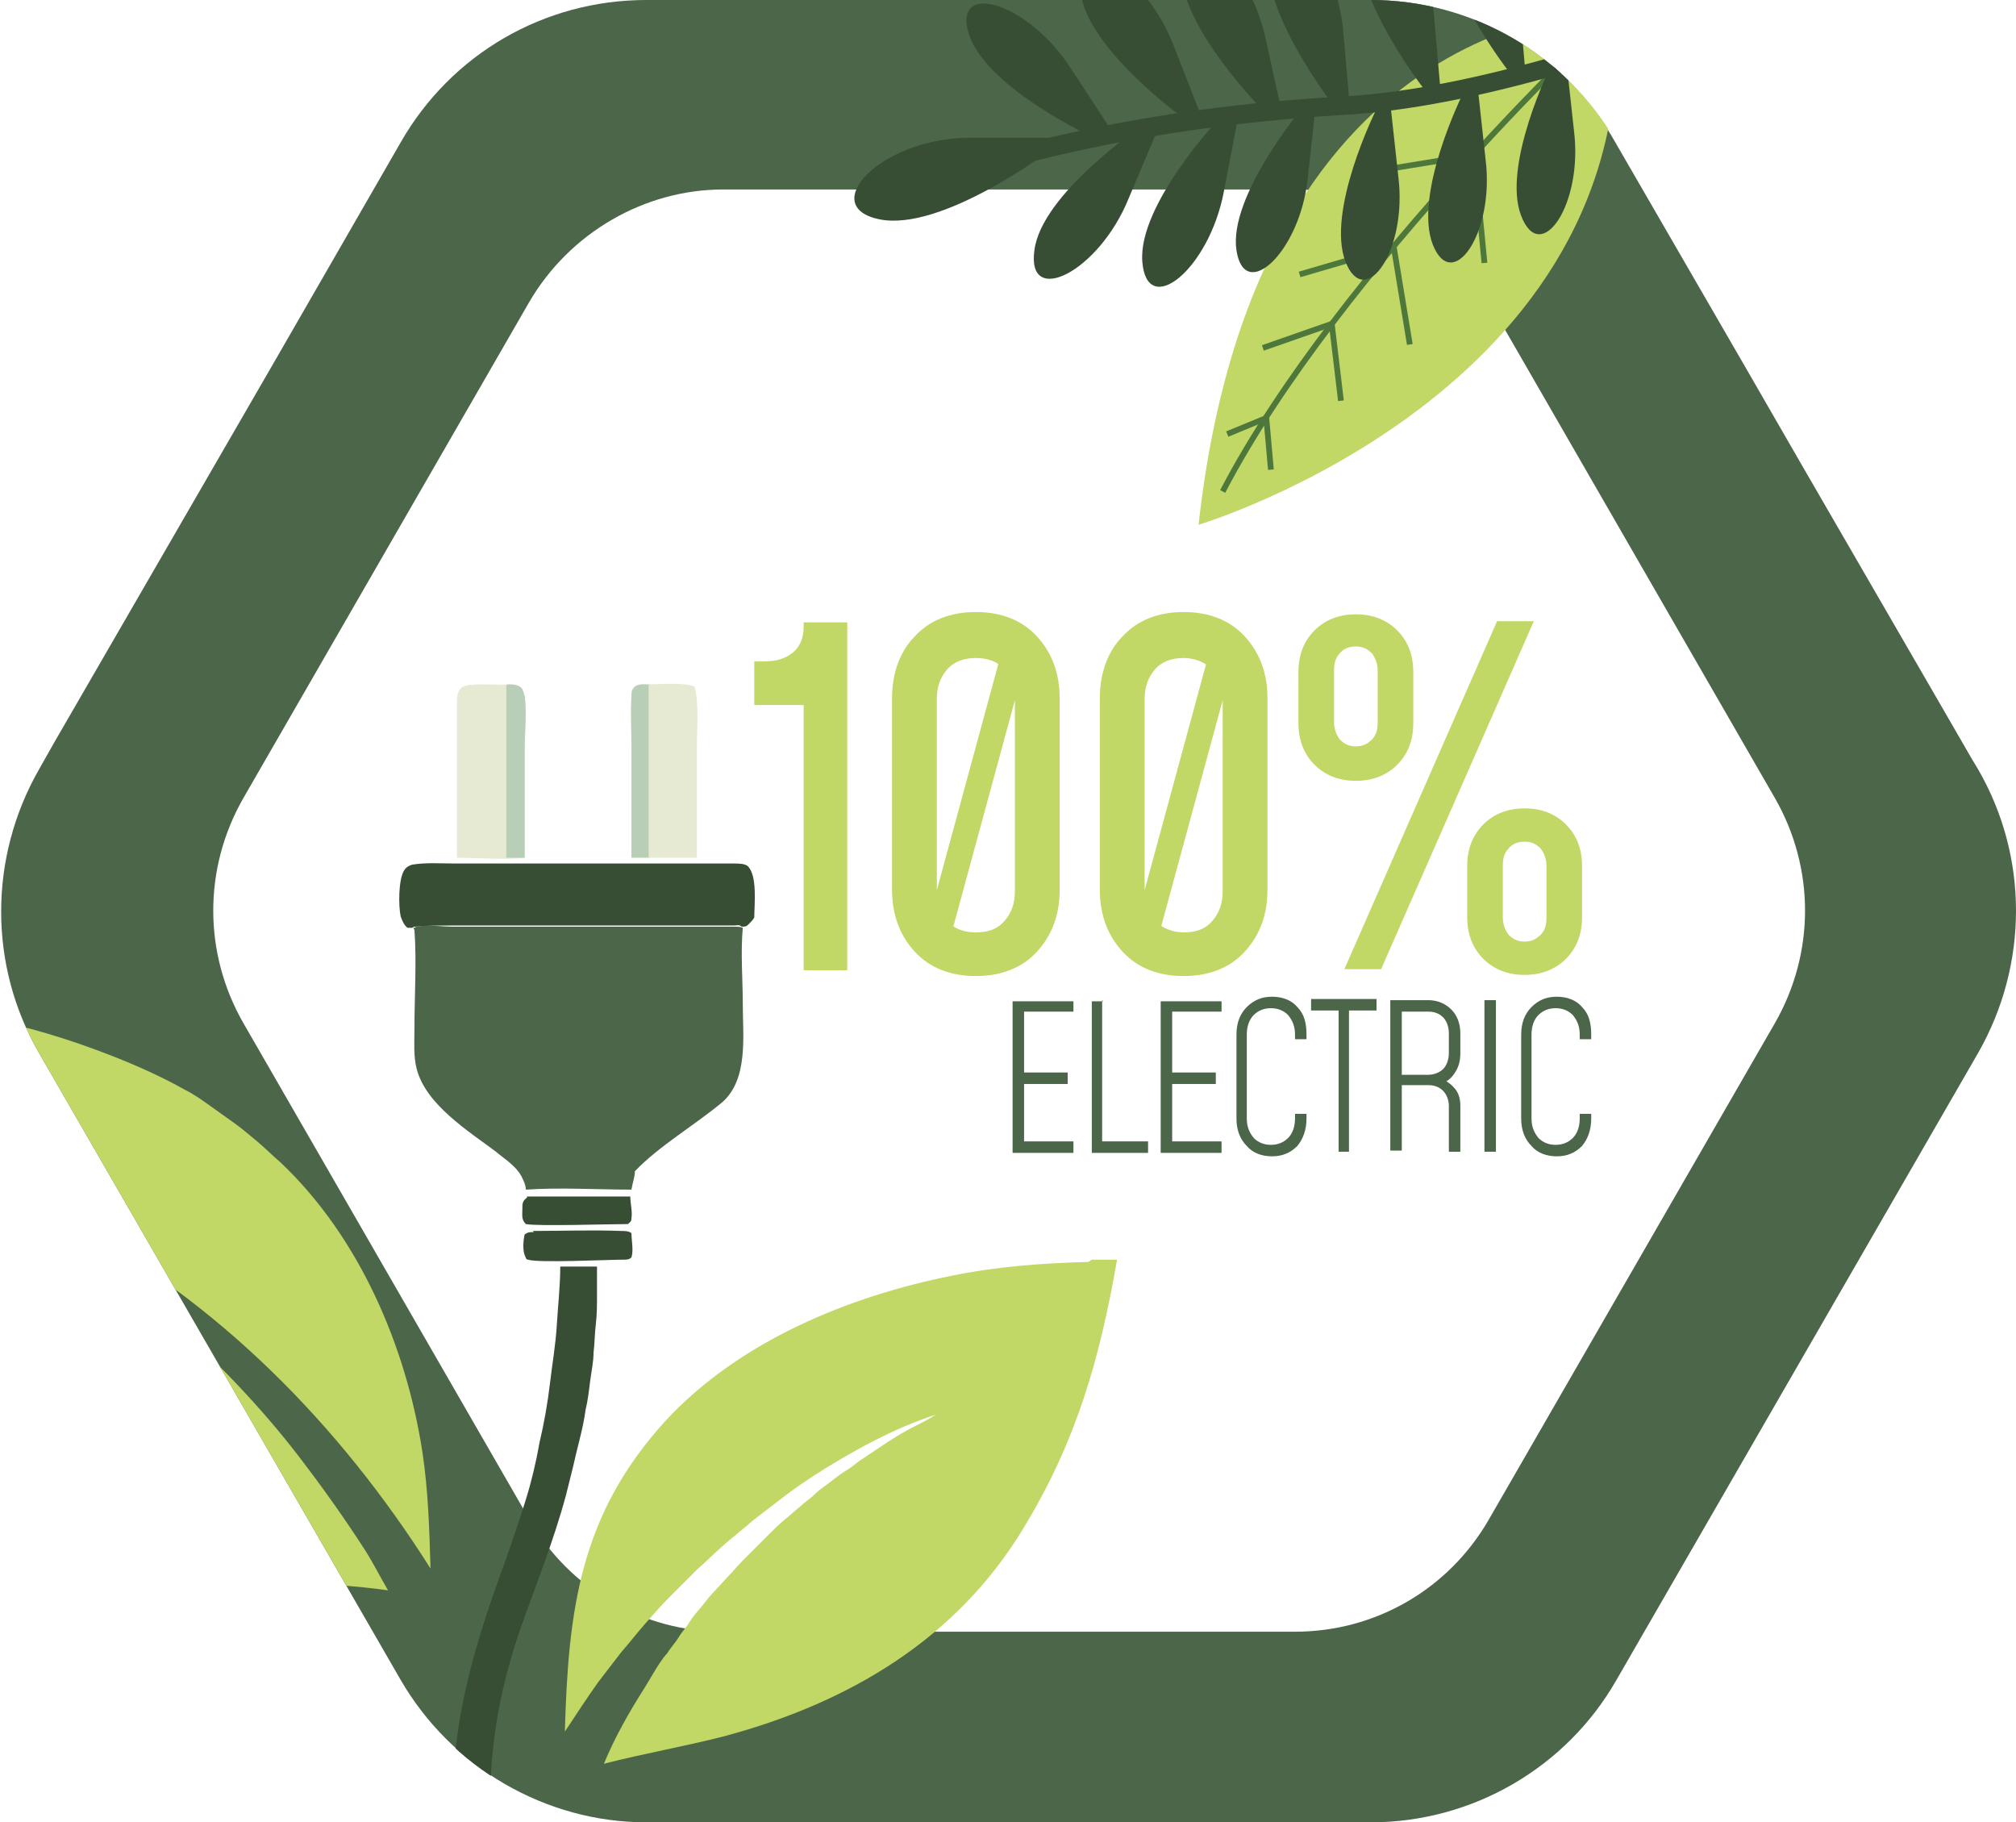 <svg viewBox="0 0 175.6 158.7" xmlns="http://www.w3.org/2000/svg" xmlns:xlink="http://www.w3.org/1999/xlink"><clipPath id="a"><path d="m152.2 32.1v15.1h-81.5v-47.2h48.7c8.8 0 17 4.7 21.4 12.4z"/></clipPath><clipPath id="b"><path d="m172.3 67-.6-1-2.6-4.5-12.1-20.9-4.9-8.5-11.4-19.7c-4.4-7.7-12.6-12.4-21.4-12.4h-63.1c-8.8 0-17 4.7-21.4 12.4l-11 19.1-19.1 33.2-1.3 2.3c-4.4 7.7-4.4 17.1 0 24.7l31.5 54.6c4.4 7.7 12.6 12.4 21.4 12.4h63.1c8.8 0 17-4.7 21.4-12.4l31.5-54.6c4.4-7.7 4.4-17.1 0-24.7z"/></clipPath><path d="m70 84.4v-23h-4.3v-3.8h.9c1.1 0 1.9-.3 2.5-.8s.9-1.3.9-2.2v-.4h3.8v30.3h-3.8z" fill="#c1d766"/><path d="m85 85c-2.2 0-4-.7-5.3-2.1s-2-3.2-2-5.4v-16.7c0-2.2.7-4.1 2-5.4 1.3-1.4 3.1-2.1 5.3-2.1s4 .7 5.3 2.1 2 3.2 2 5.4v16.7c0 2.2-.7 4-2 5.4s-3.1 2.1-5.3 2.1zm2.1-27.7h2.3l-6.5 23.9h-2.3zm-2.1 23.9c1.1 0 1.9-.3 2.5-1s.9-1.5.9-2.6v-16.7c0-1.1-.3-2-.9-2.6-.6-.7-1.5-1-2.5-1s-1.9.3-2.5 1-.9 1.5-.9 2.6v16.7c0 1.1.3 2 .9 2.6.6.7 1.5 1 2.5 1z" fill="#c1d766"/><path d="m103.1 85c-2.2 0-4-.7-5.3-2.1s-2-3.2-2-5.4v-16.7c0-2.2.7-4.1 2-5.4 1.3-1.4 3.1-2.1 5.3-2.1s4 .7 5.3 2.1 2 3.2 2 5.4v16.7c0 2.2-.7 4-2 5.4s-3.1 2.1-5.3 2.1zm2.1-27.7h2.3l-6.5 23.9h-2.3zm-2.1 23.9c1.1 0 1.9-.3 2.5-1s.9-1.5.9-2.6v-16.7c0-1.1-.3-2-.9-2.6s-1.5-1-2.5-1-1.9.3-2.5 1-.9 1.5-.9 2.6v16.7c0 1.1.3 2 .9 2.6s1.5 1 2.5 1z" fill="#c1d766"/><path d="m118.1 68c-1.5 0-2.7-.5-3.6-1.4s-1.4-2.1-1.4-3.6v-4.5c0-1.5.5-2.7 1.4-3.6s2.1-1.4 3.6-1.4 2.7.5 3.6 1.4 1.4 2.1 1.4 3.6v4.5c0 1.5-.5 2.7-1.4 3.6s-2.1 1.4-3.6 1.4zm0-3c.6 0 1-.2 1.4-.6s.5-.9.5-1.5v-4.5c0-.6-.2-1.1-.5-1.5-.4-.4-.8-.6-1.4-.6s-1.1.2-1.4.6c-.4.4-.5.9-.5 1.5v4.5c0 .6.2 1.1.5 1.5.4.4.8.6 1.4.6zm-1 19.4 13.3-30.3h3.2l-13.3 30.3zm15.7.5c-1.5 0-2.7-.5-3.6-1.4s-1.4-2.1-1.4-3.6v-4.5c0-1.5.5-2.7 1.4-3.6s2.1-1.4 3.6-1.4 2.7.5 3.6 1.4 1.4 2.1 1.4 3.6v4.5c0 1.5-.5 2.7-1.4 3.6s-2.1 1.4-3.6 1.4zm0-2.9c.6 0 1-.2 1.4-.6s.5-.9.5-1.5v-4.5c0-.6-.2-1.1-.5-1.5-.4-.4-.8-.6-1.4-.6s-1.1.2-1.4.6c-.4.4-.5.9-.5 1.5v4.5c0 .6.2 1.1.5 1.5.4.4.8.6 1.4.6z" fill="#c1d766"/><g fill="#4b6648"><path d="m93.5 87.1v1h-4.3v5.3h3.8v1h-3.8v5h4.3v1h-5.3v-13.2h5.3z"/><path d="m96 87.1v12.3h4v1h-4.9v-13.2h1z"/><path d="m106.4 87.1v1h-4.3v5.3h3.8v1h-3.8v5h4.3v1h-5.3v-13.2h5.3z"/><path d="m113.8 97v.4c0 1-.3 1.8-.8 2.4-.6.6-1.3.9-2.2.9s-1.7-.3-2.2-.9c-.6-.6-.9-1.4-.9-2.4v-7.3c0-1 .3-1.8.9-2.4s1.3-.9 2.2-.9 1.7.3 2.2.9c.6.6.8 1.4.8 2.4v.4h-1v-.4c0-.7-.2-1.2-.6-1.7-.4-.4-.9-.6-1.5-.6s-1.1.2-1.5.6-.6 1-.6 1.7v7.3c0 .7.2 1.2.6 1.7.4.4.9.6 1.5.6s1.1-.2 1.5-.6.6-1 .6-1.7v-.4z"/><path d="m116.6 100.3v-12.3h-2.4v-1h5.7v1h-2.4v12.3h-1z"/><path d="m121.1 100.3v-13.2h3.3c.8 0 1.5.3 2 .8s.8 1.2.8 2.1v1.7c0 .6-.1 1.1-.4 1.6s-.6.8-1.1 1v-.3c.4.2.8.5 1.1.9s.4.9.4 1.4v4h-1v-4c0-.5-.2-1-.5-1.3s-.7-.5-1.3-.5h-2.3v5.7h-1zm1-6.7h2.3c.5 0 1-.2 1.3-.5s.5-.8.5-1.4v-1.7c0-.6-.2-1.1-.5-1.4s-.7-.5-1.3-.5h-2.3v5.6z"/><path d="m130.3 100.3h-1v-13.2h1z"/><path d="m138.6 97v.4c0 1-.3 1.8-.8 2.4-.6.6-1.3.9-2.2.9s-1.7-.3-2.2-.9c-.6-.6-.9-1.4-.9-2.4v-7.3c0-1 .3-1.8.9-2.4s1.3-.9 2.2-.9 1.7.3 2.2.9c.6.6.8 1.4.8 2.4v.4h-1v-.4c0-.7-.2-1.2-.6-1.7-.4-.4-.9-.6-1.5-.6s-1.1.2-1.5.6-.6 1-.6 1.7v7.3c0 .7.2 1.2.6 1.7.4.4.9.6 1.5.6s1.1-.2 1.5-.6.6-1 .6-1.7v-.4z"/><path d="m172.3 67-.6-1-2.6-4.5-12.1-20.9-4.9-8.5-11.4-19.7c-4.3-7.7-12.5-12.4-21.3-12.4h-63.1c-8.9 0-17 4.7-21.4 12.4l-11 19.1-19.2 33.2-1.3 2.3c-4.4 7.7-4.4 17.1 0 24.7l31.5 54.6c4.4 7.6 12.6 12.4 21.4 12.4h63.1c8.8 0 17-4.7 21.4-12.4l31.5-54.6c4.4-7.7 4.4-17.1 0-24.7zm-17.7 22.1-24.9 43.2c-3.5 6.1-9.9 9.8-16.9 9.8h-49.8c-7 0-13.4-3.7-16.9-9.8l-24.9-43.2c-3.5-6.1-3.5-13.5 0-19.6l24.9-43.2c3.5-6 10-9.8 16.9-9.8h49.8c7 0 13.4 3.7 16.9 9.8l24.9 43.2c3.5 6.1 3.5 13.5 0 19.6z"/></g><g clip-path="url(#a)"><path d="m140.7.9s-31.2-1.2-36.3 44.8c0 0 38.7-11.6 36.3-44.8z" fill="#c1d766"/><path d="m140.7.9s-24.1 22.5-34.2 41.9" fill="none" stroke="#4e773b" stroke-miterlimit="10" stroke-width=".5"/><path d="m110.7 40.9-.4-4.5-3.4 1.4" fill="none" stroke="#4e773b" stroke-miterlimit="10" stroke-width=".5"/><path d="m110 30.3 6-2.1.8 6.7" fill="none" stroke="#4e773b" stroke-miterlimit="10" stroke-width=".5"/><path d="m122.8 30-1.4-8.5-8.2 2.4" fill="none" stroke="#4e773b" stroke-miterlimit="10" stroke-width=".5"/><path d="m129.3 22.9-.9-9.4-8.6 1.4" fill="none" stroke="#4e773b" stroke-miterlimit="10" stroke-width=".5"/><path d="m125 8.3 10.3-2.1.2 10" fill="none" stroke="#4e773b" stroke-miterlimit="10" stroke-width=".5"/><g fill="#374e35"><path d="m183.8-15.4c-.4.2-41.5 22.4-66.8 23.8-25.6 1.4-40.1 8.2-40.2 8.2l.7 1.5c.1 0 14.3-6.6 39.6-8.1 7.4-.4 21-2.9 43.5-12.6 13.4-5.7 23.9-11.4 23.9-11.4l-.8-1.4z"/><path d="m91.3 13.2s-9.3 7-14.7 5.9 0-7 7.7-7.1h7.5s-.4 1.2-.4 1.2z"/><path d="m99.4 11s-8.7 5.9-9.3 10.8c-.7 5 5.6 1.9 8.2-4.5l2.7-6.4h-1.6z"/><path d="m95.5 12.1s-9.5-4.3-11.1-9.1c-1.5-4.8 5.2-2.8 8.9 3l3.8 5.8s-1.6.3-1.6.3z"/><path d="m103.1 10.3s-8.5-6.1-9-11.1 5.6-1.7 8.1 4.7l2.5 6.4z"/><path d="m110.1 9.7s-7.4-7.4-7.2-12.4 5.8-.8 7.3 5.9l1.5 6.8z"/><path d="m116.1 9.1s-6.4-8.2-5.6-13.2 5.9 0 6.5 6.8l.6 6.9z"/><path d="m124 7.7s-6.4-8.2-5.6-13.2c.9-4.9 5.9 0 6.5 6.8l.6 6.9s-1.5-.5-1.5-.5z"/><path d="m131.4 6.2s-6.4-8.2-5.6-13.2 5.9 0 6.5 6.8l.6 6.9z"/><path d="m106.3 10.2s-7.2 7.6-6.8 12.6 5.8.7 7.1-6.1l1.3-6.8-1.6.4z"/><path d="m113.2 9.7s-6.2 7.5-5.5 12.1 5.5.2 6.2-6.2l.7-6.4s-1.4.4-1.4.4z"/><path d="m119.8 9.7s-4.3 8.7-2.6 13.1c1.7 4.3 5.4-1 4.6-7.4l-.7-6.4s-1.3.8-1.3.7z"/><path d="m127.4 8.2s-4.3 8.7-2.6 13.1c1.7 4.3 5.4-1 4.6-7.4l-.7-6.4s-1.3.8-1.3.7z"/><path d="m135.1 5.7s-4.3 8.7-2.6 13.1 5.4-1 4.6-7.4l-.7-6.4s-1.3.8-1.3.7z"/></g></g><g clip-path="url(#b)"><path d="m45.9 104.2h9c0 .6.2 1.3.1 1.9 0 .3-.1.3-.3.5-1.5 0-8 .2-8.9 0-.4-.4-.3-.8-.3-1.3s0-.7.4-1z" fill="#374e35"/><path d="m46.4 107.2c2.5 0 5.2-.1 7.7 0 .3 0 .7 0 .9.2 0 .6.2 1.5 0 2.1-.2.2-.4.2-.7.2-1.3 0-7.5.3-8.3 0-.2 0-.2-.2-.3-.4-.2-.5-.1-1.4 0-1.8.3-.2.4-.2.8-.2z" fill="#374e35"/><path d="m55 74.7v-9.6c0-1.5-.1-3 0-4.5 0-.2 0-.5.2-.7.3-.4.9-.3 1.4-.3v9.9 5.2z" fill="#b9ceb6"/><path d="m56.5 59.6c1 0 3.1-.2 4 .2.4 1.4.2 3.9.2 5.4v9.5h-4.2c0-1.7 0-3.5 0-5.2z" fill="#e6ead3"/><path d="m39.8 74.7v-8.9c0-1.5 0-3.1 0-4.6 0-.4 0-1 .4-1.3.4-.5 3.2-.2 4-.3.4 0 .9 0 1.2.3.2.2.2.5.3.7.2 1.5 0 3.2 0 4.7v9.4c-1.4.2-4.3 0-5.9 0z" fill="#e6ead3"/><path d="m44.2 59.6c.4 0 .9 0 1.2.3.2.2.2.5.3.7.2 1.5 0 3.2 0 4.7v9.4c-.5 0-1 0-1.6 0 0-5 0-10 0-15z" fill="#b9ceb6"/><path d="m36 80.8c-.2 0-.3 0-.5 0-.3-.2-.5-.7-.6-1-.2-.9-.2-3.2.3-4 .2-.3.4-.4.7-.5 1.2-.2 2.5-.1 3.7-.1h7 11.8 5.5c.4 0 .9 0 1.2.2.9.8.6 3.4.6 4.5-.1.2-.3.4-.5.6s-.3.2-.6.2c-.2-.2-.4-.1-.7-.1-1.6 0-3.1 0-4.7 0-4.7 0-9.4 0-14 0h-5.9c-1 0-2.1 0-3.1.1-.2 0-.1 0-.3.1z" fill="#374e35"/><path d="m36 80.8c.2 0 0 0 .3-.1 1-.2 2.1 0 3.1 0h5.9 14 4.7c.2 0 .5 0 .7.1-.2 2.2 0 4.5 0 6.7 0 2.7.5 6.5-1.8 8.5-2.4 2-5.5 3.8-7.6 6 0 .5-.2 1-.3 1.6-3 0-6.2-.2-9.2 0 0-.4-.2-.8-.4-1.2-.5-.9-1.5-1.5-2.2-2.1-2.4-1.8-6.1-4.1-6.9-7.2-.3-1.1-.2-2.4-.2-3.6 0-2.7.2-5.8 0-8.5z" fill="#4b6648"/><path d="m95.1 109.7h2.2c-1.5 8.6-3.5 15.7-8.1 23.3-5.9 9.8-15.3 15.3-26.1 18.2-3.5.9-7 1.5-10.5 2.4 1-2.4 2.2-4.5 3.6-6.7l.9-1.5s.6-1 1-1.4c.3-.5.7-.9 1-1.4s.7-.9 1-1.4.7-.9 1.1-1.4.7-.9 1.1-1.3.8-.9 1.2-1.3.8-.9 1.2-1.3.8-.8 1.2-1.2.8-.8 1.2-1.2.8-.8 1.3-1.2.9-.8 1.3-1.1c.4-.4.9-.7 1.3-1.1s.9-.7 1.4-1.1.9-.7 1.4-1 .9-.7 1.4-1c1.5-1 2.9-2 4.5-2.8.6-.3 1.2-.6 1.8-1-3.7 1.2-7.3 3.2-10.6 5.3-.9.6-1.8 1.2-2.7 1.9s-1.7 1.3-2.6 2c-.8.7-1.7 1.4-2.5 2.1s-1.6 1.5-2.4 2.2c-.8.8-1.5 1.5-2.3 2.3s-1.5 1.6-2.2 2.4-1.4 1.7-2.1 2.5c-.7.9-1.3 1.7-2 2.6-1 1.4-1.9 2.8-2.9 4.3.3-10.6 1.3-18.9 8.8-27.1 6.4-6.9 15.9-10.8 24.9-12.6 3.9-.8 7.9-1.1 11.9-1.2z" fill="#c1d766"/><path d="m-14.6 87.4c8.1 0 15.3 1.2 22.9 4 2.7 1 5.3 2.1 7.8 3.5.8.4 1.5.9 2.2 1.4l2.1 1.5c.7.5 1.4 1.1 2 1.6s1.3 1.2 2 1.8c6.9 6.5 11 16.1 12.4 25.3.5 3.3.6 6.7.7 10.1-7.9-12.5-18.6-23.4-31.8-30.3-2.1-1.1-4.2-2.3-6.5-3.1l1.9 1.2c9.1 6 18.3 13.8 24.9 22.4 2 2.6 4 5.4 5.8 8.2.7 1.1 1.3 2.3 2 3.5-2.7-.4-5.5-.5-8.2-.8-9.7-1.2-18.1-3.9-25.8-10.1-.6-.5-1.3-1.1-1.9-1.6-.6-.6-1.2-1.1-1.8-1.7s-1.2-1.2-1.7-1.8c-.6-.6-1.1-1.2-1.6-1.9s-1-1.3-1.5-2-1-1.3-1.4-2-.9-1.4-1.3-2.1-.8-1.4-1.2-2.2c-.7-1.3-1.3-2.7-1.9-4-1.3-2.9-2.4-5.9-3.1-9.1-.9-3.8-1.3-7.8-1.7-11.7 1.5 0 3.1 0 4.6-.1z" fill="#c1d766"/><path d="m43.2 172.1c-5.6-12-4.3-21.7 0-33.9.9-2.5 1.8-5 2.6-7.6.5-1.6.9-3.3 1.2-5 .4-1.7.7-3.4.9-5.1s.5-3.4.6-5.1.3-3.4.3-5.1h3.2v2.5c0 .8 0 1.7-.1 2.5s-.1 1.7-.2 2.5c0 .8-.2 1.7-.3 2.5s-.2 1.7-.4 2.5c-.1.8-.3 1.7-.5 2.5s-.4 1.6-.6 2.5c-.2.8-.4 1.6-.6 2.4-1.1 4.1-2.7 8-4.1 12-2.2 6.6-3.1 13.1-2 19.9.5 3.1 1.8 7.3 3.6 10" fill="#374e35"/></g></svg>
